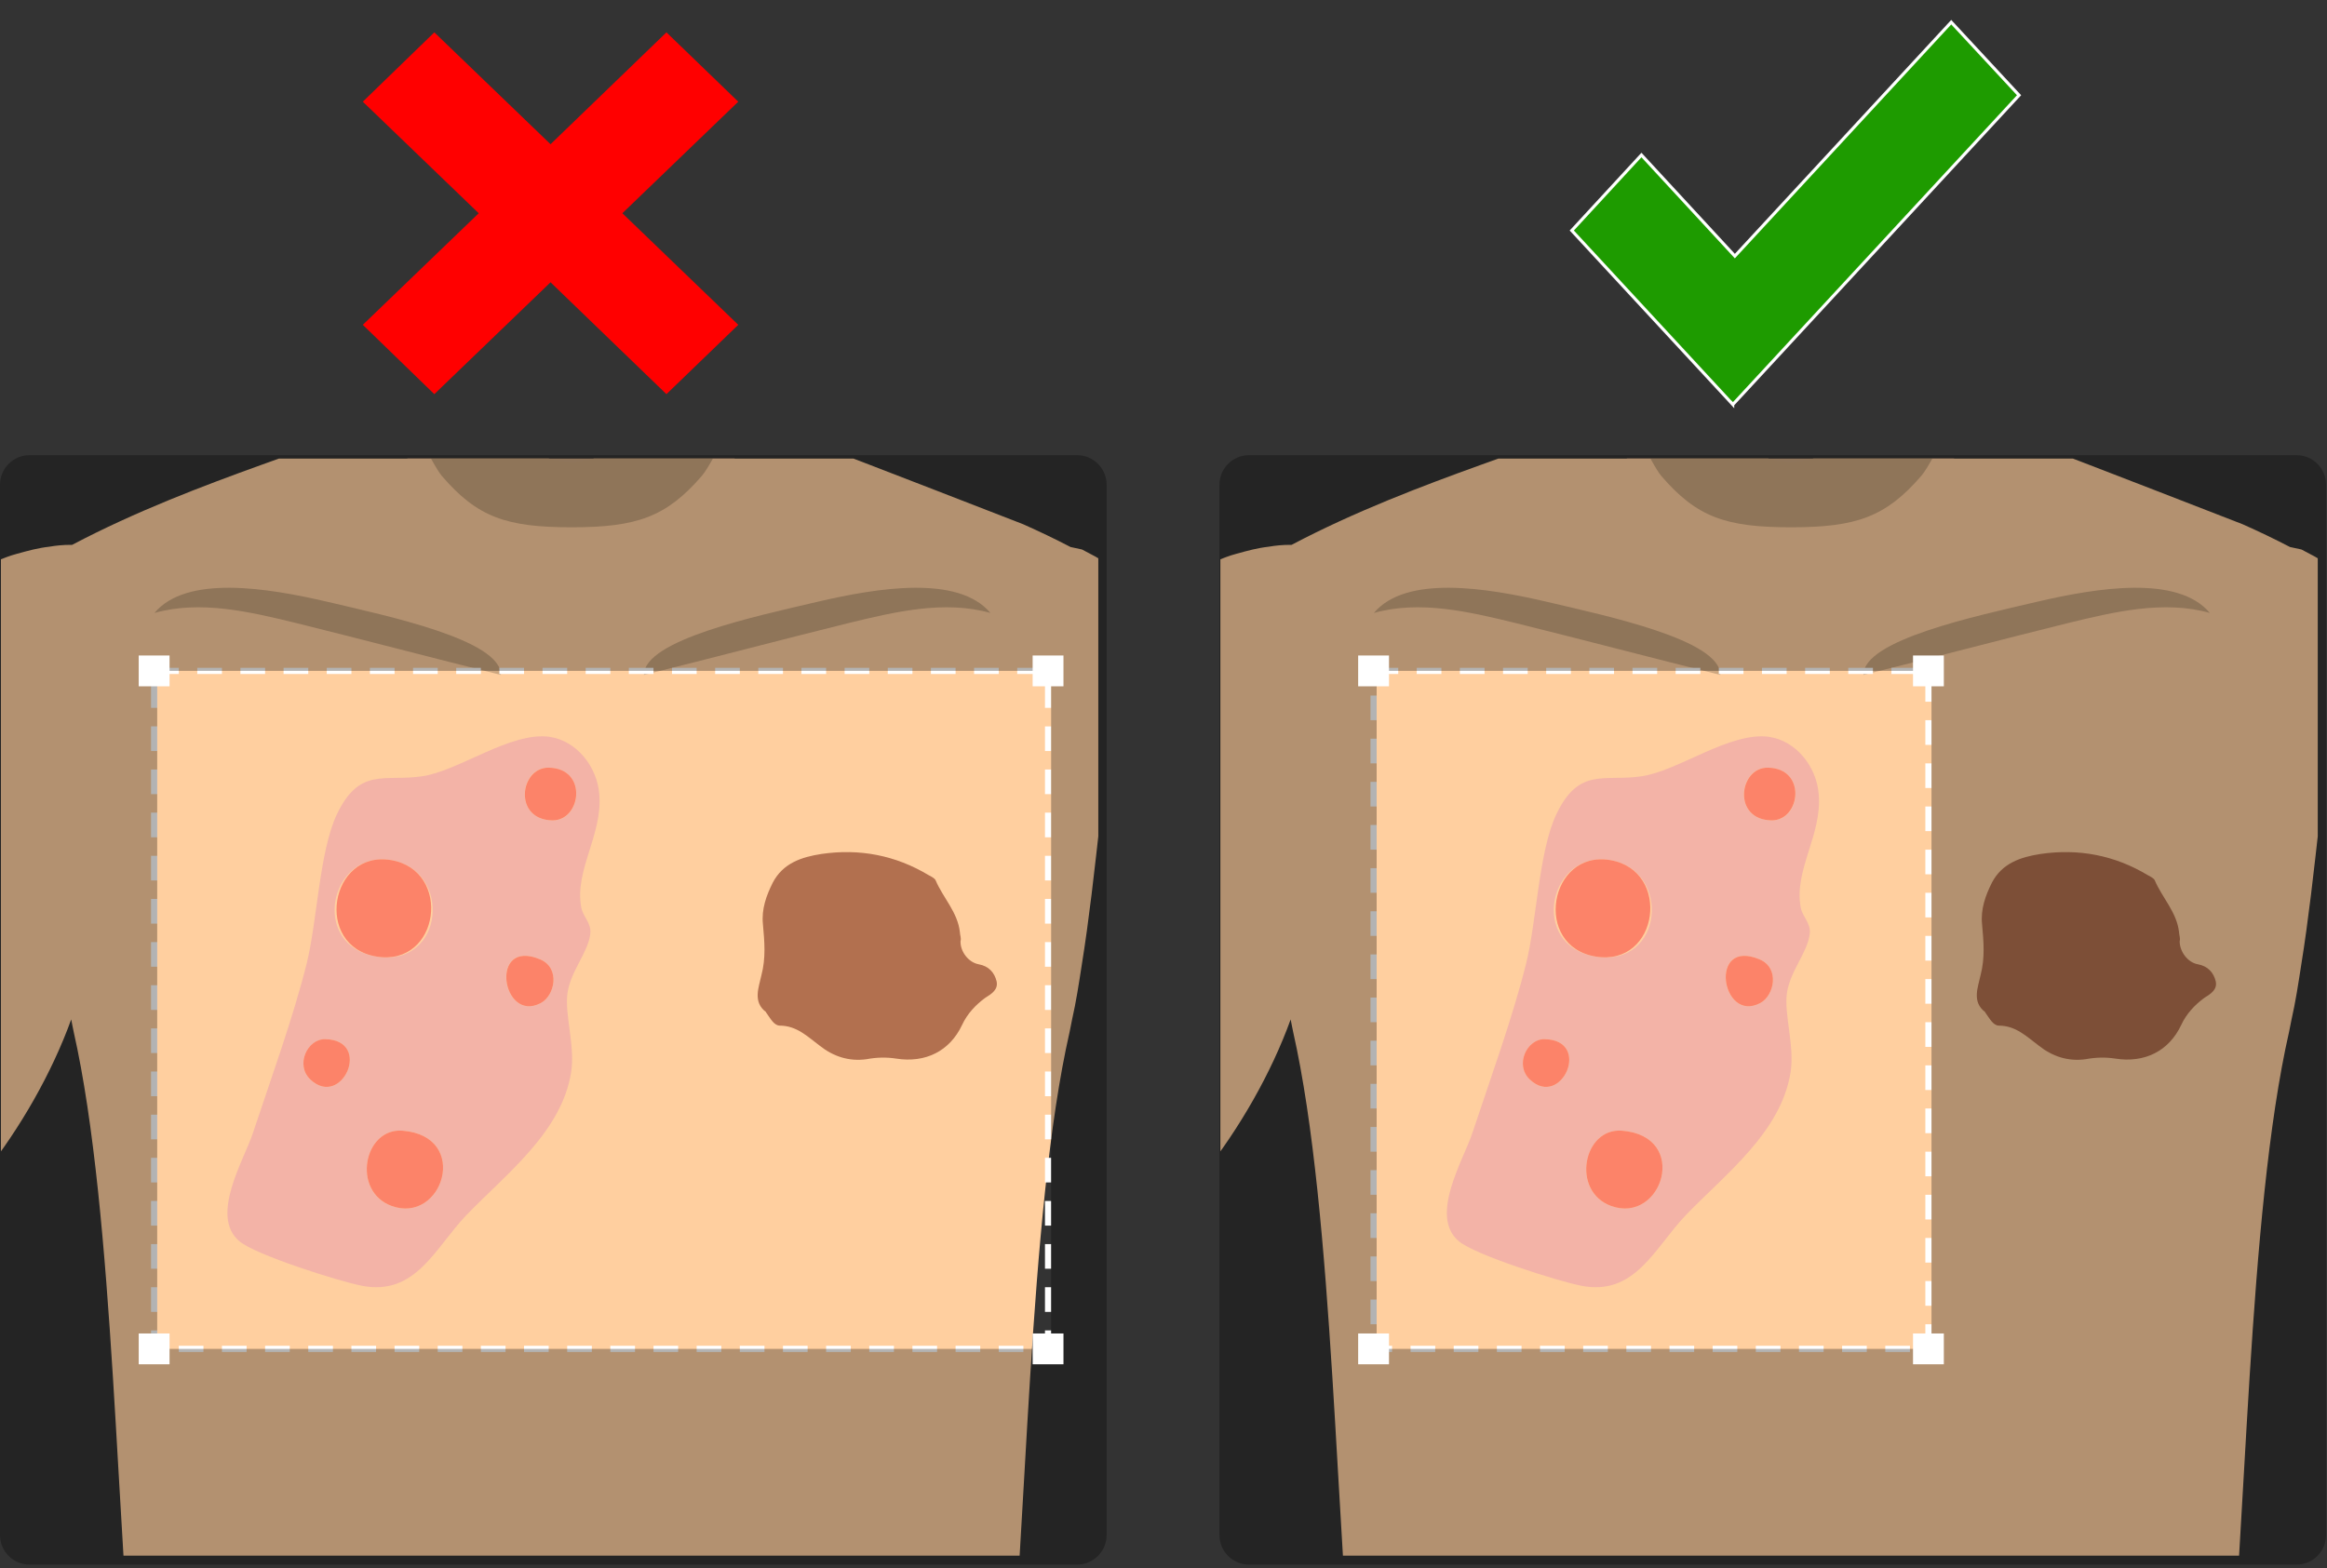 <?xml version="1.0" encoding="UTF-8"?>
<svg id="Layer_1" xmlns="http://www.w3.org/2000/svg" xmlns:xlink="http://www.w3.org/1999/xlink" version="1.1" viewBox="0 0 754.9 508.8">
  <rect x="0" y="0" width="754.9" height="508.8" fill="#333333" stroke="none"/>
  <!-- Generator: Adobe Illustrator 29.5.1, SVG Export Plug-In . SVG Version: 2.1.0 Build 141)  -->
  <defs>
    <clipPath id="clippath">
      <rect x="395.9" y="148.8" width="356" height="356" style="fill: none;"/>
    </clipPath>
    <clipPath id="clippath-1">
      <rect x=".3" y="148.8" width="356" height="356" style="fill: none;"/>
    </clipPath>
  </defs>
  <g style="clip-path: url(#clippath);">
    <g>
      <path d="M581.2,97.5l-54.5-1.5.3,16.8.3,18.1v.8l.3,7.3v.8l1,56.5h4.2l48.3-1,52.7,1,.3-16.7-.5-84.7-52.4,2.4h0v.2h0Z" style="fill: #ffcfa1;"/>
      <g>
        <path d="M761.8,187.4c-5.7-3.8-8.9-5.9-15.2-9.1l-3.7-.8c-5.2-2.7-10-5-15.4-7.4,0,0-52.7-20.5-71-27.4-7.4-2.9-12.3-5.2-16.4-7.6l-1.9-.9c-2-1.1-3.6-1.1-4.4-1.8-1.4.6-1.9-.3-3.3.3-15.8,6.5-34,15.5-49.5,17.5-17-2.1-37.3-12.8-53.8-19.2-.8.8-2.2,1.8-4.1,3-16.1,9.5-63.2,21.2-104.1,42.8h-.6c-2.2,0-4.5.2-6.8.6-3.6.4-6.9,1.3-10.5,2.3-2.3.6-4.5,1.5-6.5,2.3-25.4,10-42.1,32.1-42.6,55.2h0c-6.5,8.8,4.5,155,1.8,174.6,23.6-9.1,52.3-46.1,64.9-81h0c.3,1.4.5,2.7.8,4,13.4,59.4,13.7,163.9,20.5,225.5h282.1c6.7-61.7,7-166.2,20.5-225.5.3-1.4.5-2.5.8-4,1.3-5.7,2.2-11.6,3.2-18.1,1.1-6.8,2.1-14.2,3.1-22.3.5-4.1,1-8.3,1.5-12.8,2.5-22.1,5.4-48.8,9.6-82.9.4-2.4.6-4.9.9-7.3h.2,0Z" style="fill: #ffcf9f;"/>
        <path d="M353.8,411.8c-.6.2-1.2.5-1.8.7.9,2.3,1.5,1.9,1.8-.7Z" style="fill: #ffcf9f;"/>
      </g>
      <path d="M491.8,202.2c22.2,5.5,44.1,11.3,66.3,16.8,0-11.4-36.7-19.1-56.2-23.7-19.7-4.6-45.8-8.8-56.2,3.6,14.9-4.2,30.9-.4,46.1,3.3h.1,0ZM670.8,202.2c-22.2,5.5-44.1,11.3-66.3,16.8,0-11.4,36.7-19.1,56.2-23.7,19.7-4.6,45.8-8.8,56.2,3.6-14.9-4.2-30.9-.4-46.1,3.3h0Z" style="isolation: isolate; opacity: .2;"/>
      <path d="M635.4,95.9v5.5l-.3,11.3-.3,18.1c.3.3-.6,3-2.3,6.7-2.7,6.1-7.1,14.5-9.2,16.9-11.5,13.3-21,16.7-42.2,16.7s-30.6-3.2-42.2-16.7c-3.3-4-12.3-22.9-11.5-23.6l-.3-17.9-.3-16.9,54.5,1.5,54.1-1.5h0Z" style="isolation: isolate; opacity: .2;"/>
    </g>
  </g>
  <path d="M644,328.4c-4.4-3.3-2.3-8.1-1.5-11.9,1.5-5.7,1-11,.5-16.6-.5-4.9,1.1-9.3,3.2-13.5,3.3-6.3,9.3-8.3,15.8-9.3,12.3-1.8,24,.4,34.8,6.9.8.4,1.9,1,2.2,1.6,2.4,5.7,7.2,10.4,7.9,16.9,0,.9.5,1.9.2,2.9,0,3.4,2.6,6.9,5.9,7.5s5.1,2.7,5.8,5.5c.6,2.7-1.6,4.1-3.7,5.4-3,2.2-5.8,5.1-7.5,8.8-4,8.5-11.9,12.4-21.4,10.9-3.2-.5-6.4-.4-9.6.2-5.7.8-10.8-.9-15.2-4.4-3.9-2.9-7.4-6.5-13-6.5-1.9-.1-3-2.4-4.4-4.3h0Z" style="fill: #b2704f;"/>
  <path d="M445.6,217.7h180v220h-180v-220h0Z" style="fill: none; stroke: #fff; stroke-dasharray: 0 0 8 6; stroke-linejoin: round; stroke-width: 2px;"/>
  <path id="out-of-bounds" d="M745,147.7h-339.8c-5.3,0-9.6,4.3-9.6,9.6v340.8c0,5.3,4.3,9.6,9.6,9.6h339.8c5.3,0,9.6-4.3,9.6-9.6V157.3c0-5.3-4.3-9.6-9.6-9.6ZM626.6,437.7h-180v-220h180v220Z" style="isolation: isolate; opacity: .3;"/>
  <rect x="440.6" y="212.7" width="10" height="10" style="fill: #fff;"/>
  <rect x="620.6" y="212.7" width="10" height="10" style="fill: #fff;"/>
  <rect x="440.6" y="432.7" width="10" height="10" style="fill: #fff;"/>
  <rect x="620.6" y="432.7" width="10" height="10" style="fill: #fff;"/>
  <g>
    <path d="M573.9,239.1c8.9,1.3,15.4,9.8,16.1,18.5,1.2,13.4-8.2,24.8-5.8,37,.6,3,3.3,4.9,2.9,8.4-.7,6.1-6.3,11.9-7.4,19.2-1,6.8,2.5,17.1,1.2,25.6-3,19.5-21.1,33.1-34,46.5-10.1,10.5-16.4,26.4-34,22.9-7.6-1.5-34.4-10-39.6-14.4-9.8-8.1,1.5-26.5,4.3-35,5.8-17.5,13.1-37.5,17.5-55.2,3.4-13.6,4.1-36.4,9.8-48.4,7.4-15.4,15.4-10.5,27.6-12.3,12-1.7,28.7-14.6,41.5-12.8h0ZM573.5,249.1c-9.5-.2-11.6,16.9,1.2,17.1,9.5.2,11.6-16.9-1.2-17.1ZM522.4,279.1c-19.9-3.4-26.7,27.8-4.7,31.3s24.6-27.9,4.7-31.3ZM571,325.5c4.6-2.4,6.5-11.4-.2-14.2-16.8-7-12.4,20.8.2,14.2ZM501.1,337.2c-5.8,0-9.8,8.4-4.8,13.1,10.2,9.6,20.3-12.8,4.8-13.1ZM526.2,366.9c-12.6-1-16.6,19.7-3.6,24.4,16.6,6.1,25.8-22.6,3.6-24.4Z" style="fill: #f3b3a7;"/>
    <path d="M522.4,279.1c19.9,3.4,15.8,34.6-4.7,31.3s-15.2-34.7,4.7-31.3Z" style="fill: #fc8369;"/>
    <path d="M526.2,366.9c22.2,1.8,13,30.5-3.6,24.4-13-4.8-9-25.4,3.6-24.4Z" style="fill: #fc8369;"/>
    <path d="M573.5,249.1c12.8.2,10.6,17.2,1.2,17.1-12.8-.2-10.6-17.2-1.2-17.1Z" style="fill: #fc8369;"/>
    <path d="M571,325.5c-12.6,6.6-16.9-21.2-.2-14.2,6.7,2.8,4.8,11.8.2,14.2Z" style="fill: #fc8369;"/>
    <path d="M501.1,337.2c15.5.3,5.4,22.7-4.8,13.1-5-4.7-1-13.2,4.8-13.1Z" style="fill: #fc8369;"/>
  </g>
  <g style="clip-path: url(#clippath-1);">
    <g>
      <path d="M185.6,97.5l-54.5-1.5.3,16.8.3,18.1v.8l.3,7.3v.8l1,56.5h4.2l48.3-1,52.7,1,.3-16.7-.5-84.7-52.4,2.4h-.1v.2h.1Z" style="fill: #ffcfa1;"/>
      <path d="M366.2,187.4c-5.7-3.8-8.9-5.9-15.2-9.1l-3.7-.8c-5.2-2.7-10-5-15.4-7.4,0,0-52.7-20.5-71-27.4-7.4-2.9-12.3-5.2-16.4-7.6l-1.9-.9c-2-1.1-3.6-1.1-4.4-1.8-1.4.6-1.9-.3-3.3.3-15.8,6.5-34,15.5-49.5,17.5-17-2.1-37.3-12.8-53.8-19.2-.8.8-2.2,1.8-4.1,3-16.1,9.5-63.2,21.2-104.1,42.8h-.6c-2.2,0-4.5.2-6.8.6-3.6.4-6.9,1.3-10.5,2.3-2.3.6-4.5,1.5-6.5,2.3-25.4,10-42.1,32.1-42.6,55.2h0c-6.5,8.8,4.5,155,1.8,174.6,23.6-9.1,52.3-46.1,64.9-81h0c.3,1.4.5,2.7.8,4,13.4,59.4,13.7,163.9,20.5,225.5h282.1c6.7-61.7,7-166.2,20.5-225.5.3-1.4.5-2.5.8-4,1.3-5.7,2.2-11.6,3.2-18.1,1.1-6.8,2.1-14.2,3.1-22.3.5-4.1,1-8.3,1.5-12.8,2.5-22.1,5.4-48.8,9.6-82.9.4-2.4.6-4.9.9-7.3h-.1.2Z" style="fill: #ffcf9f;"/>
      <path d="M96.2,202.2c22.2,5.5,44.1,11.3,66.3,16.8,0-11.4-36.7-19.1-56.2-23.7-19.7-4.6-45.8-8.8-56.2,3.6,14.9-4.2,30.9-.4,46.1,3.3h0ZM275.2,202.2c-22.2,5.5-44.1,11.3-66.3,16.8,0-11.4,36.7-19.1,56.2-23.7,19.7-4.6,45.8-8.8,56.2,3.6-14.9-4.2-30.9-.4-46.1,3.3h-.1.1Z" style="isolation: isolate; opacity: .2;"/>
      <path d="M239.8,95.9v5.5c-.1,0-.3,11.3-.3,11.3l-.3,18.1c.3.3-.6,3-2.3,6.7-2.7,6.1-7.1,14.5-9.2,16.9-11.5,13.3-21,16.7-42.2,16.7s-30.6-3.2-42.2-16.7c-3.3-4-12.3-22.9-11.5-23.6l-.3-17.9-.3-16.9,54.5,1.5,54.1-1.5h.1,0Z" style="isolation: isolate; opacity: .2;"/>
    </g>
  </g>
  <path d="M248.5,328.4c-4.4-3.3-2.3-8.1-1.5-11.9,1.5-5.7,1-11,.5-16.6-.5-4.9,1.1-9.3,3.2-13.5,3.3-6.3,9.3-8.3,15.8-9.3,12.3-1.8,24,.4,34.8,6.9.8.4,1.9,1,2.2,1.6,2.4,5.7,7.2,10.4,7.9,16.9,0,.9.5,1.9.2,2.9-.1,3.4,2.6,6.9,5.9,7.5s5.1,2.7,5.8,5.5c.6,2.7-1.6,4.1-3.7,5.4-3,2.2-5.8,5.1-7.5,8.8-4,8.5-11.9,12.4-21.4,10.9-3.2-.5-6.4-.4-9.6.2-5.7.8-10.8-.9-15.2-4.4-3.9-2.9-7.4-6.5-13-6.5-1.9-.1-3-2.4-4.4-4.3h0Z" style="fill: #b2704f;"/>
  <path d="M50,217.7h290v220H50v-220h0Z" style="fill: none; stroke: #fff; stroke-dasharray: 0 0 8 6; stroke-linejoin: round; stroke-width: 2px;"/>
  <path id="out-of-bounds1" d="M349.4,147.7H9.6c-5.3,0-9.6,4.3-9.6,9.6v340.8c0,5.3,4.3,9.6,9.6,9.6h339.8c5.3,0,9.6-4.3,9.6-9.6V157.3c0-5.3-4.3-9.6-9.6-9.6ZM341,437.7H51v-220h290v220Z" style="isolation: isolate; opacity: .3;"/>
  <rect x="45" y="212.7" width="10" height="10" style="fill: #fff;"/>
  <rect x="335" y="212.7" width="10" height="10" style="fill: #fff;"/>
  <rect x="45" y="432.7" width="10" height="10" style="fill: #fff;"/>
  <rect x="335" y="432.7" width="10" height="10" style="fill: #fff;"/>
  <g>
    <path d="M178.3,239.1c8.9,1.3,15.4,9.8,16.1,18.5,1.2,13.4-8.2,24.8-5.8,37,.6,3,3.3,4.9,2.9,8.4-.7,6.1-6.3,11.9-7.4,19.2-1,6.8,2.5,17.1,1.2,25.6-3,19.5-21.1,33.1-34,46.5-10.1,10.5-16.4,26.4-34,22.9-7.6-1.5-34.4-10-39.6-14.4-9.8-8.1,1.5-26.5,4.3-35,5.8-17.5,13.1-37.5,17.5-55.2,3.4-13.6,4.1-36.4,9.8-48.4,7.4-15.4,15.4-10.5,27.6-12.3,12-1.7,28.7-14.6,41.5-12.8h-.1ZM178,249.1c-9.5-.2-11.6,16.9,1.2,17.1,9.5.2,11.6-16.9-1.2-17.1ZM126.9,279.1c-19.9-3.4-26.7,27.8-4.7,31.3s24.6-27.9,4.7-31.3ZM175.4,325.5c4.6-2.4,6.5-11.4-.2-14.2-16.8-7-12.4,20.8.2,14.2ZM105.5,337.2c-5.8,0-9.8,8.4-4.8,13.1,10.2,9.6,20.3-12.8,4.8-13.1ZM130.6,366.9c-12.6-1-16.6,19.7-3.6,24.4,16.6,6.1,25.8-22.6,3.6-24.4Z" style="fill: #f3b3a7;"/>
    <path d="M126.9,279.1c19.9,3.4,15.8,34.6-4.7,31.3s-15.2-34.7,4.7-31.3Z" style="fill: #fc8369;"/>
    <path d="M130.6,366.9c22.2,1.8,13,30.5-3.6,24.4-13-4.8-9-25.4,3.6-24.4Z" style="fill: #fc8369;"/>
    <path d="M178,249.1c12.8.2,10.6,17.2,1.2,17.1-12.8-.2-10.6-17.2-1.2-17.1Z" style="fill: #fc8369;"/>
    <path d="M175.4,325.5c-12.6,6.6-16.9-21.2-.2-14.2,6.7,2.8,4.8,11.8.2,14.2Z" style="fill: #fc8369;"/>
    <path d="M105.5,337.2c15.5.3,5.4,22.7-4.8,13.1-5-4.7-1-13.2,4.8-13.1Z" style="fill: #fc8369;"/>
  </g>
  <polygon id="yes-mark" points="655 30.9 633 7.2 562.8 83.1 532.5 50.3 509.9 74.8 562.1 131.2 562.1 131.1 562.2 131.2 655 30.9" style="fill: #1e9b00; stroke: #fff; stroke-miterlimit: 10;"/>
  <polygon id="no-mark" points="239.5 33 216.2 10.5 178.6 46.8 140.9 10.5 117.7 33 155.3 69.2 117.7 105.4 140.9 127.9 178.6 91.6 216.2 127.9 239.5 105.4 201.9 69.2 239.5 33" style="fill: red;"/>
</svg>